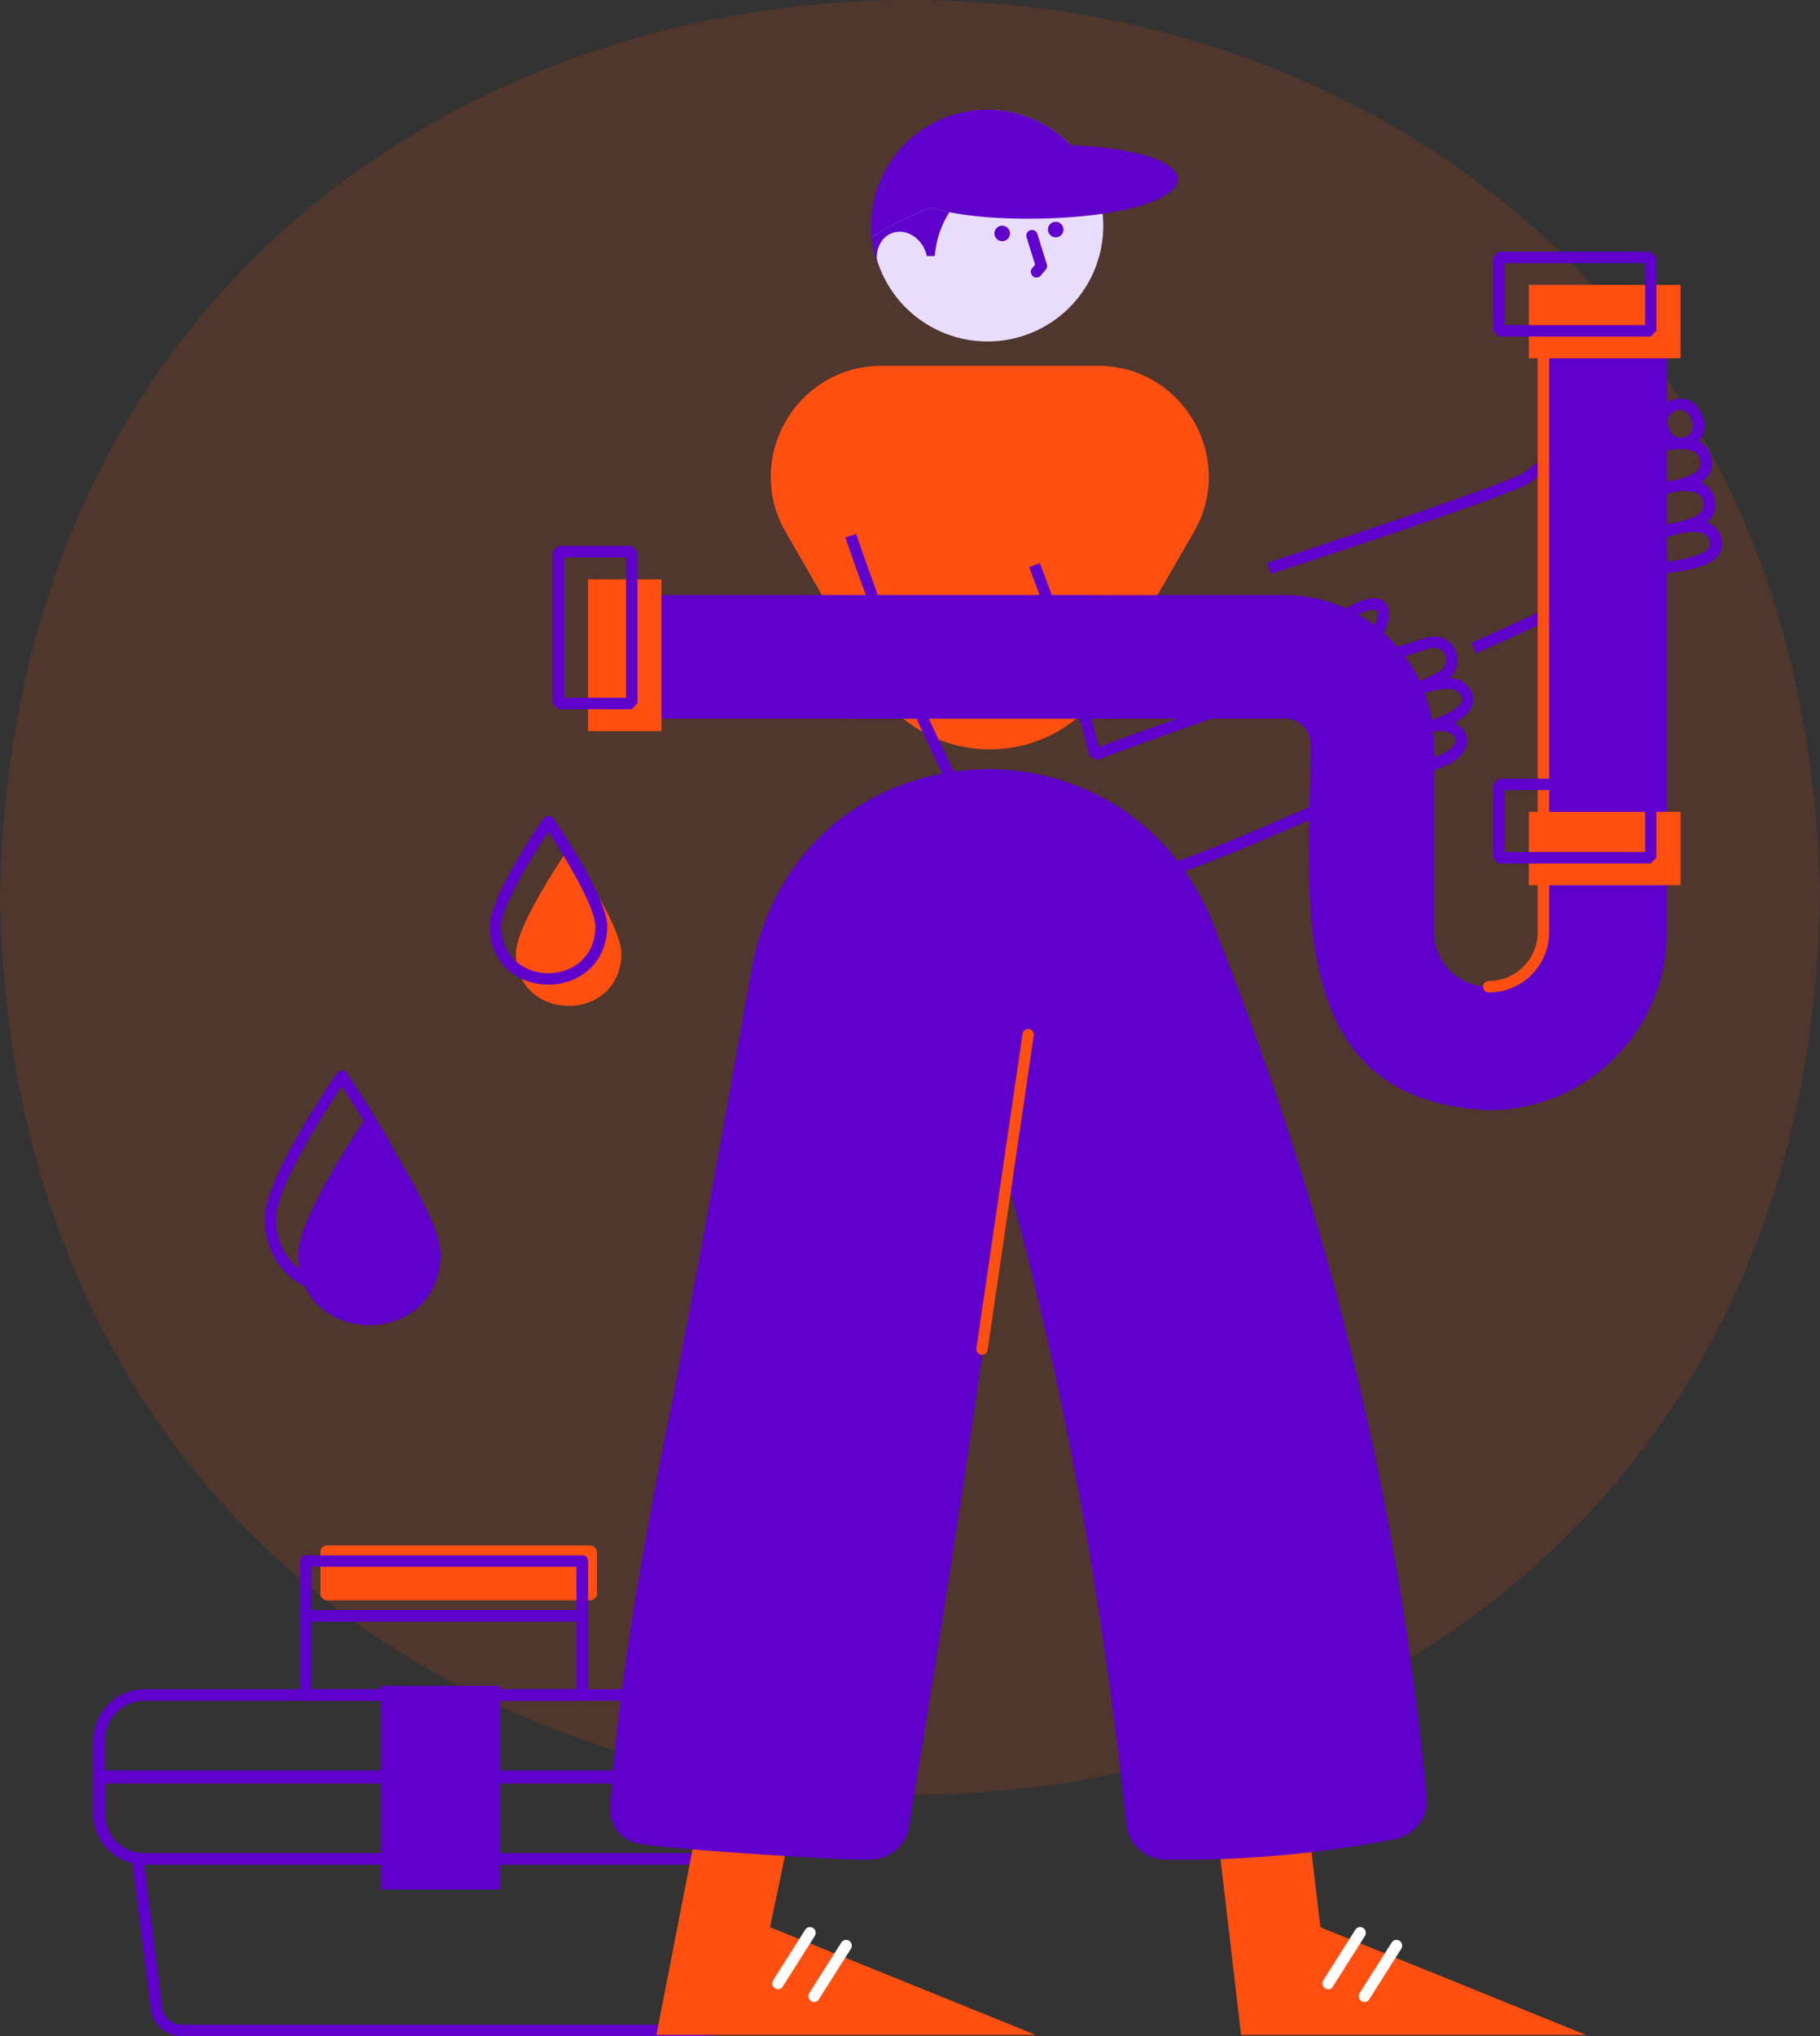 <?xml version="1.0" encoding="UTF-8"?> <svg xmlns="http://www.w3.org/2000/svg" xmlns:xlink="http://www.w3.org/1999/xlink" viewBox="0 0 796.3 890.61"><rect x="0" y="0" width="796.3" height="890.61" fill="#333333" stroke="none"/> <defs> <style>.cls-1,.cls-3{fill:#ff4f11;}.cls-1{isolation:isolate;opacity:0.14;}.cls-2{fill:#5f00cd;}.cls-4{fill:#fff;}.cls-5{fill:url(#Безымянный_градиент_8);}.cls-6{fill:#e9ddfd;}.cls-7{fill:url(#Безымянный_градиент_8-2);}</style> <linearGradient id="Безымянный_градиент_8" x1="444.12" y1="2115.8" x2="446.81" y2="2724.36" gradientTransform="matrix(1, 0, 0, -1, 0, 3241.43)" gradientUnits="userSpaceOnUse"> <stop offset="0" stop-color="#5f00cd"></stop> <stop offset="1" stop-color="#5f00cd"></stop> </linearGradient> <linearGradient id="Безымянный_градиент_8-2" x1="-2423.89" y1="3091.93" x2="-2402.63" y2="3176.52" gradientTransform="translate(-1960.79 3241.43) rotate(180)" xlink:href="#Безымянный_градиент_8"></linearGradient> </defs> <g id="Слой_2" data-name="Слой 2"> <g id="Слой_1-2" data-name="Слой 1"> <path class="cls-1" d="M796.3,392.51c-8.9,523.4-787.4,523.3-796.3,0C8.9-130.89,787.4-130.79,796.3,392.51Z"></path> <path class="cls-2" d="M345.1,780.11H43.3a2.48,2.48,0,0,1-2.5-2.5v-16.2a22.53,22.53,0,0,1,22.5-22.5H325.1a22.53,22.53,0,0,1,22.5,22.5v16.2A2.48,2.48,0,0,1,345.1,780.11Zm-299.3-5H342.6v-13.7a17.58,17.58,0,0,0-17.5-17.5H63.3a17.58,17.58,0,0,0-17.5,17.5Z"></path> <path class="cls-2" d="M325.1,815.61H63.3a21.86,21.86,0,0,1-3.6-.3,22.3,22.3,0,0,1-18.9-22.2v-16.2a2.48,2.48,0,0,1,2.5-2.5H345.1a2.48,2.48,0,0,1,2.5,2.5v16.2a22.38,22.38,0,0,1-19,22.2A19,19,0,0,1,325.1,815.61ZM45.9,779.41v13.8a17.43,17.43,0,0,0,14.8,17.3,24.52,24.52,0,0,0,2.7.2H325.2a21.3,21.3,0,0,0,2.7-.2,17.43,17.43,0,0,0,14.8-17.3v-13.8Z"></path> <path class="cls-2" d="M309,890.61H79.4A13.58,13.58,0,0,1,66,878.81l-8.3-65.6a2.58,2.58,0,0,1,.7-2.1,2.83,2.83,0,0,1,2.1-.7,24.52,24.52,0,0,0,2.7.2H325a21.3,21.3,0,0,0,2.7-.2,2.47,2.47,0,0,1,2.8,2.8l-8.3,65.6A13.08,13.08,0,0,1,309,890.61Zm-245.9-75,7.9,62.6a8.51,8.51,0,0,0,8.4,7.4H309a8.44,8.44,0,0,0,8.4-7.4l7.9-62.6H63.1Z"></path> <path class="cls-3" d="M261.2,679v18a3,3,0,0,1-3,3h-115a3,3,0,0,1-3-3V679a3,3,0,0,1,3-3h115A3.08,3.08,0,0,1,261.2,679Z"></path> <path class="cls-2" d="M254.8,743.91h-121a2.48,2.48,0,0,1-2.5-2.5v-34.6a2.48,2.48,0,0,1,2.5-2.5h121a2.48,2.48,0,0,1,2.5,2.5v34.6A2.54,2.54,0,0,1,254.8,743.91Zm-118.6-5h116v-29.6h-116Z"></path> <rect class="cls-2" x="166.7" y="737.41" width="52.2" height="89.1"></rect> <path class="cls-2" d="M254.8,709.31h-121a2.48,2.48,0,0,1-2.5-2.5v-24a2.48,2.48,0,0,1,2.5-2.5h121a2.48,2.48,0,0,1,2.5,2.5v24A2.48,2.48,0,0,1,254.8,709.31Zm-118.6-5h116v-19h-116Z"></path> <polygon class="cls-3" points="693.9 890.11 543 890.11 528 761.71 567.6 757.11 577.7 843.01 693.9 890.11"></polygon> <path class="cls-4" d="M581.1,870.11a2,2,0,0,1-1.3-.4,2.56,2.56,0,0,1-.8-3.5l14-22.1a2.46,2.46,0,0,1,3.4-.8,2.56,2.56,0,0,1,.8,3.5l-14,22.1A2.25,2.25,0,0,1,581.1,870.11Z"></path> <path class="cls-4" d="M597,875.71a2,2,0,0,1-1.3-.4,2.56,2.56,0,0,1-.8-3.5l14-22.1a2.46,2.46,0,0,1,3.4-.8,2.56,2.56,0,0,1,.8,3.5l-14,22.1A2.47,2.47,0,0,1,597,875.71Z"></path> <polygon class="cls-3" points="453.2 890.11 287.2 890.11 312.2 761.71 354.9 757.11 336.9 843.01 453.2 890.11"></polygon> <path class="cls-4" d="M340.4,870.11a2,2,0,0,1-1.3-.4,2.56,2.56,0,0,1-.8-3.5l14-22.1a2.46,2.46,0,0,1,3.4-.8,2.56,2.56,0,0,1,.8,3.5l-14,22.1A2.47,2.47,0,0,1,340.4,870.11Z"></path> <path class="cls-4" d="M356.2,875.71a2,2,0,0,1-1.3-.4,2.56,2.56,0,0,1-.8-3.5l14-22.1a2.46,2.46,0,0,1,3.4-.8,2.56,2.56,0,0,1,.8,3.5l-14,22.1A2.47,2.47,0,0,1,356.2,875.71Z"></path> <path class="cls-5" d="M610.1,804.51a483.92,483.92,0,0,1-100,8.9c-8.9-.1-16.3-6.6-17.2-15-10.6-99.9-27.8-194.8-52.9-284.9-10.7,97.1-42,283-42.2,284.9-.9,8.4-8.3,14.9-17.2,15-18.5.3-91.2-5.2-96.8-6.3-.7-.1-2.2-.4-4.2-.7a15,15,0,0,1-12.6-16c.9-11.6,1.9-23,2.3-27.4,4.4-42.4,11.9-84.2,20-126,2.4-12.4,5.2-24.8,7.3-37.3,11.3-58.1,21.6-116.4,32.1-174.7,19.6-109.8,167.6-120.4,204.2-15.3,48,121,79.3,247,91.3,376.7C624.9,795,618.9,802.71,610.1,804.51Z"></path> <path class="cls-3" d="M429.7,592.61h-.4a2.47,2.47,0,0,1-2.1-2.8l20.2-137.6a2.47,2.47,0,0,1,4.9.7l-20.2,137.6A2.39,2.39,0,0,1,429.7,592.61Z"></path> <path class="cls-2" d="M645.8,285.81l-2-4.6c38.5-17.2,47.4-22.1,68.9-33.9,3.1-1.7,6.5-3.6,10.4-5.7l2.4,4.4c-3.8,2.1-7.2,3.9-10.3,5.7C693.4,263.61,684.5,268.51,645.8,285.81Z"></path> <path class="cls-2" d="M556,251l-1.5-4.8c.9-.3,86.9-28.3,110-38.2,6.8-2.9,21.9-19.4,28.4-27.8,7.7-9.9,15-16,22.5-18.8l.2-.1c6.2-1.7,8.6.5,9.6,2.7,1.9,4.1-.8,12.1-7.9,23.6-4.6,7.3-11.4,16.5-14.4,18.5l-2.7-4.2c4.6-3,23-30.4,20.5-35.8-.2-.5-1.7-.5-3.6,0-6.4,2.4-13.2,8.2-20.2,17.2-5.1,6.5-21.7,25.6-30.4,29.4C643.2,222.71,559.6,249.91,556,251Z"></path> <path class="cls-3" d="M271.9,417.21c-.5,30.4-45.7,30.4-46.2,0,0-12.8,23.1-46.1,23.1-46.1S271.9,404.51,271.9,417.21Z"></path> <path class="cls-2" d="M239.9,430.71h0c-12.1,0-25.3-7.9-25.6-25.2,0-13.2,21.1-44.1,23.6-47.5a2.55,2.55,0,0,1,4.2,0c2.4,3.5,23.6,34.3,23.6,47.5h0C265.2,422.81,252,430.71,239.9,430.71Zm0-66.9c-7.2,10.8-20.6,32.7-20.6,41.6.2,13.9,10.9,20.3,20.6,20.3h0c9.8,0,20.4-6.4,20.6-20.3C260.4,396.51,247.1,374.61,239.9,363.81Z"></path> <path class="cls-2" d="M192.8,548.91c-.7,41-61.7,41-62.4,0,0-17.2,31.2-62.2,31.2-62.2S192.8,531.71,192.8,548.91Z"></path> <path class="cls-2" d="M149.5,566.31h0c-16,0-33.3-10.4-33.7-33.2,0-17.9,30.4-61.8,31.7-63.7a2.55,2.55,0,0,1,4.2,0c1.3,1.9,31.7,45.8,31.7,63.6h0C182.8,555.91,165.5,566.31,149.5,566.31Zm0-91.1c-6.9,10.3-28.7,44-28.7,57.8.3,19.4,15.1,28.3,28.7,28.3h0c13.6,0,28.4-8.8,28.7-28.3C178.2,520.51,159.1,489.51,149.5,475.21Z"></path> <path class="cls-3" d="M381.4,298l-37.6-65.2c-18.7-32.4,4.7-72.8,42-72.8h94.5c37.4,0,60.7,40.5,42,72.8L484.7,298C461.8,337.71,404.4,337.71,381.4,298Z"></path> <path class="cls-2" d="M729.3,155.11v252.6a78,78,0,0,1-77.9,77.9c-91.2-4.2-78.3-95-77.9-159.9a11.42,11.42,0,0,0-11.5-11.4H286.9v-54H562a65.49,65.49,0,0,1,65.4,65.4v82a23.9,23.9,0,0,0,47.8,0V155.11Z"></path> <path class="cls-2" d="M460.3,396.71a28,28,0,0,1-23.7-13.8c-24.6-40.7-48.2-93.2-66.7-147.8l4.7-1.6c18.3,54.3,41.8,106.4,66.2,146.9,5.1,8.5,15.1,13,24.3,10.8,43.1-10.2,68.6-21.2,98.1-34,18.1-7.8,38.7-16.7,66-26.6,6-2.2,8.2-5.4,7.6-7.5-.6-2.3-4.2-4.1-10-3.1l-1.1-4.9c6.3-1.8,13.4-5.5,14-8.8.2-1.2-.6-2.7-2.5-4.2-3.6-1.5-7.8-.5-12.2.6-1.7.4-3.5.9-5.3,1.2l-1.4-4.8.3-.1a90.18,90.18,0,0,0,11.3-5.4,5.48,5.48,0,0,0,2.3-7.3c-1-2-3.3-3.8-7.1-2.6-8.6,2.8-30.7,9.7-31,9.8l-2.7-3.9c10.7-14.2,12-20.8,11.1-22.4-.3-.6-1.4-.6-2-.5-7.4.6-25.1,13.8-31.8,33.4l-1.6,1.5c-.6.2-64.4,21.9-87,30.9l-3.3-1.7a806.68,806.68,0,0,0-26.5-82.7l4.7-1.8a807.57,807.57,0,0,1,25.9,80.5c22.8-8.8,75.1-26.7,83.5-29.6,7.6-20.5,26-34.7,35.7-35.5,4.3-.4,6.1,1.8,6.8,3.1,2.3,4.1-.1,11.4-7.1,21.8,7.3-2.3,18.3-5.7,23.8-7.5,6.4-2.1,11.2,1.1,13.1,5.2a10.61,10.61,0,0,1-2.4,12.2,13.73,13.73,0,0,1,5.1,1.3l.5.3c4.6,3.6,5.1,7,4.6,9.3-.7,3.8-4.3,6.7-8.1,8.9a9.17,9.17,0,0,1,5.2,5.8c1.1,4-1.1,10-10.8,13.5-27.2,9.8-47.7,18.7-65.8,26.5-29.8,12.9-55.5,24-98.9,34.3C464.3,396.51,462.3,396.71,460.3,396.71Z"></path> <rect class="cls-3" x="257.3" y="253.41" width="32.1" height="66.4"></rect> <rect class="cls-3" x="668.9" y="124.61" width="66.4" height="32.1"></rect> <rect class="cls-3" x="668.9" y="355.11" width="66.4" height="32.1"></rect> <path class="cls-2" d="M717.1,217.11c-4.3,0-9.3-1.7-11.4-5.4-.8-1.5-1.8-4.6.9-8.6l.1-.1c4.7-6.3,23.9-14.1,34.6-10.8,4.9,1.5,7.6,5.2,7.8,10.3v.2c-.3,8.1-8.5,10.4-13.9,11.9l-.4.1a71.61,71.61,0,0,1-17.4,2.4Zm-6.3-11.2c-1.4,2.1-.8,3.1-.7,3.4.9,1.6,4.1,2.9,7.2,2.8a72.69,72.69,0,0,0,16.2-2.2l.4-.1c5.7-1.6,10-3.1,10.2-7.2-.1-3-1.5-4.7-4.3-5.6C731.5,194.31,714.6,200.91,710.8,205.91Z"></path> <path class="cls-2" d="M718.6,235.41c-4.3,0-9.3-1.7-11.4-5.4-.8-1.5-1.8-4.6.9-8.6l.1-.1c4.7-6.3,23.9-14.1,34.6-10.8,4.9,1.5,7.6,5.2,7.8,10.3v.2c-.3,8.1-8.5,10.4-13.9,11.9l-.4.1a71.61,71.61,0,0,1-17.4,2.4Zm-6.4-11.2c-1.4,2.1-.8,3.1-.7,3.4.9,1.6,4.1,2.9,7.2,2.8a72.69,72.69,0,0,0,16.2-2.2l.4-.1c5.7-1.6,10-3.1,10.2-7.2-.1-3-1.5-4.7-4.3-5.6C732.9,212.71,716,219.31,712.2,224.21Z"></path> <path class="cls-2" d="M726.3,250.81c-4.3,0-8.3-.8-10.5-3.3-1.3-1.6-2.5-4.4-.3-9.1l.3-.5c4.2-5.7,20.9-12.5,30.6-9.5a9.63,9.63,0,0,1,7.1,9.3v.2c-.3,7.3-7.8,9.4-12.4,10.7l-.4.1A65.1,65.1,0,0,1,726.3,250.81Zm-6.5-10.1c-.5,1.2-.9,2.7-.3,3.5,2,2.4,12,1.8,19.7-.3l.3-.1c4.8-1.4,8.5-2.7,8.7-6a4.45,4.45,0,0,0-3.5-4.6C737.6,230.91,723.3,236.41,719.8,240.71Z"></path> <path class="cls-2" d="M276.4,310.21H244.3l-2.5-2.5v-66.4l2.5-2.5h32.1l2.5,2.5v66.4Zm-29.6-5h27.1v-61.4H246.8Z"></path> <path class="cls-2" d="M735.3,196.41a9.15,9.15,0,0,1-1.7-.1c-3.7-.6-6.6-3.3-8-7.2a10.61,10.61,0,0,1,1.2-10.8,10.92,10.92,0,0,1,10-3.8c3.7.6,6.7,3.3,8.1,7.3a10.43,10.43,0,0,1-1.2,10.7A10.83,10.83,0,0,1,735.3,196.41Zm-.2-17.1a5.8,5.8,0,0,0-4.4,2.1c-.9,1.1-1.7,3-.5,5.9v.1a5.43,5.43,0,0,0,4.2,4,5.81,5.81,0,0,0,5.3-2c.9-1.1,1.6-2.9.5-5.7v-.1a5.69,5.69,0,0,0-4.3-4.1A1.08,1.08,0,0,0,735.1,179.31Z"></path> <path class="cls-3" d="M651.4,434.11a2.5,2.5,0,0,1,0-5,21.42,21.42,0,0,0,21.4-21.4V155.11a2.5,2.5,0,0,1,5,0v252.6A26.37,26.37,0,0,1,651.4,434.11Z"></path> <path class="cls-2" d="M722.2,147.21H655.8l-2.5-2.5v-32.1l2.5-2.5h66.4l2.5,2.5v32.1Zm-63.8-5h61.4v-27.1H658.4Z"></path> <path class="cls-2" d="M722.2,377.71H655.8l-2.5-2.5v-32.1l2.5-2.5h66.4l2.5,2.5v32.1Zm-63.8-5h61.4v-27.1H658.4Z"></path> <path class="cls-2" d="M487,305c-2.3-15-5.6-29.7-7.6-44.7H351.6c5.3,18.1,8.9,36.6,16.5,54H488.3C487.9,311.21,487.5,308.11,487,305Z"></path> <path class="cls-6" d="M482.7,97.81a50.63,50.63,0,1,1-3.7-18.1A50.88,50.88,0,0,1,482.7,97.81Z"></path> <path class="cls-7" d="M515.3,78.31c.2,8.9-24,16.6-60.3,17.3-20.3.4-37-1.5-47.7-4.8a136.28,136.28,0,0,0-25.9,13c-.1-1.3-.2-2.6-.2-3.9a50.78,50.78,0,0,1,87.3-36.4C496.8,64.61,515.1,70.61,515.3,78.31Z"></path> <path class="cls-2" d="M383.9,115.51c-1.2-5.8,1.3-11.6,6.3-13.5,5.6-2.2,12.2,1.4,14.7,7.9a8.3,8.3,0,0,1,.6,2.1H409a41.36,41.36,0,0,1,6.4-19.2c-3-.6-5.7-1.3-8.1-2a136.28,136.28,0,0,0-25.9,13A55.25,55.25,0,0,0,383.9,115.51Z"></path> <circle class="cls-2" cx="461.9" cy="100.41" r="3.4"></circle> <path class="cls-2" d="M453.5,121.41a2.27,2.27,0,0,1-1.6-.6,2.52,2.52,0,0,1-.3-3.5l1.3-1.5-3.7-11.9a2.47,2.47,0,1,1,4.7-1.5l4.1,13.2a2.39,2.39,0,0,1-.5,2.4l-2.2,2.6A2.34,2.34,0,0,1,453.5,121.41Z"></path> <circle class="cls-2" cx="438.5" cy="102.11" r="3.4"></circle> </g> </g> </svg> 